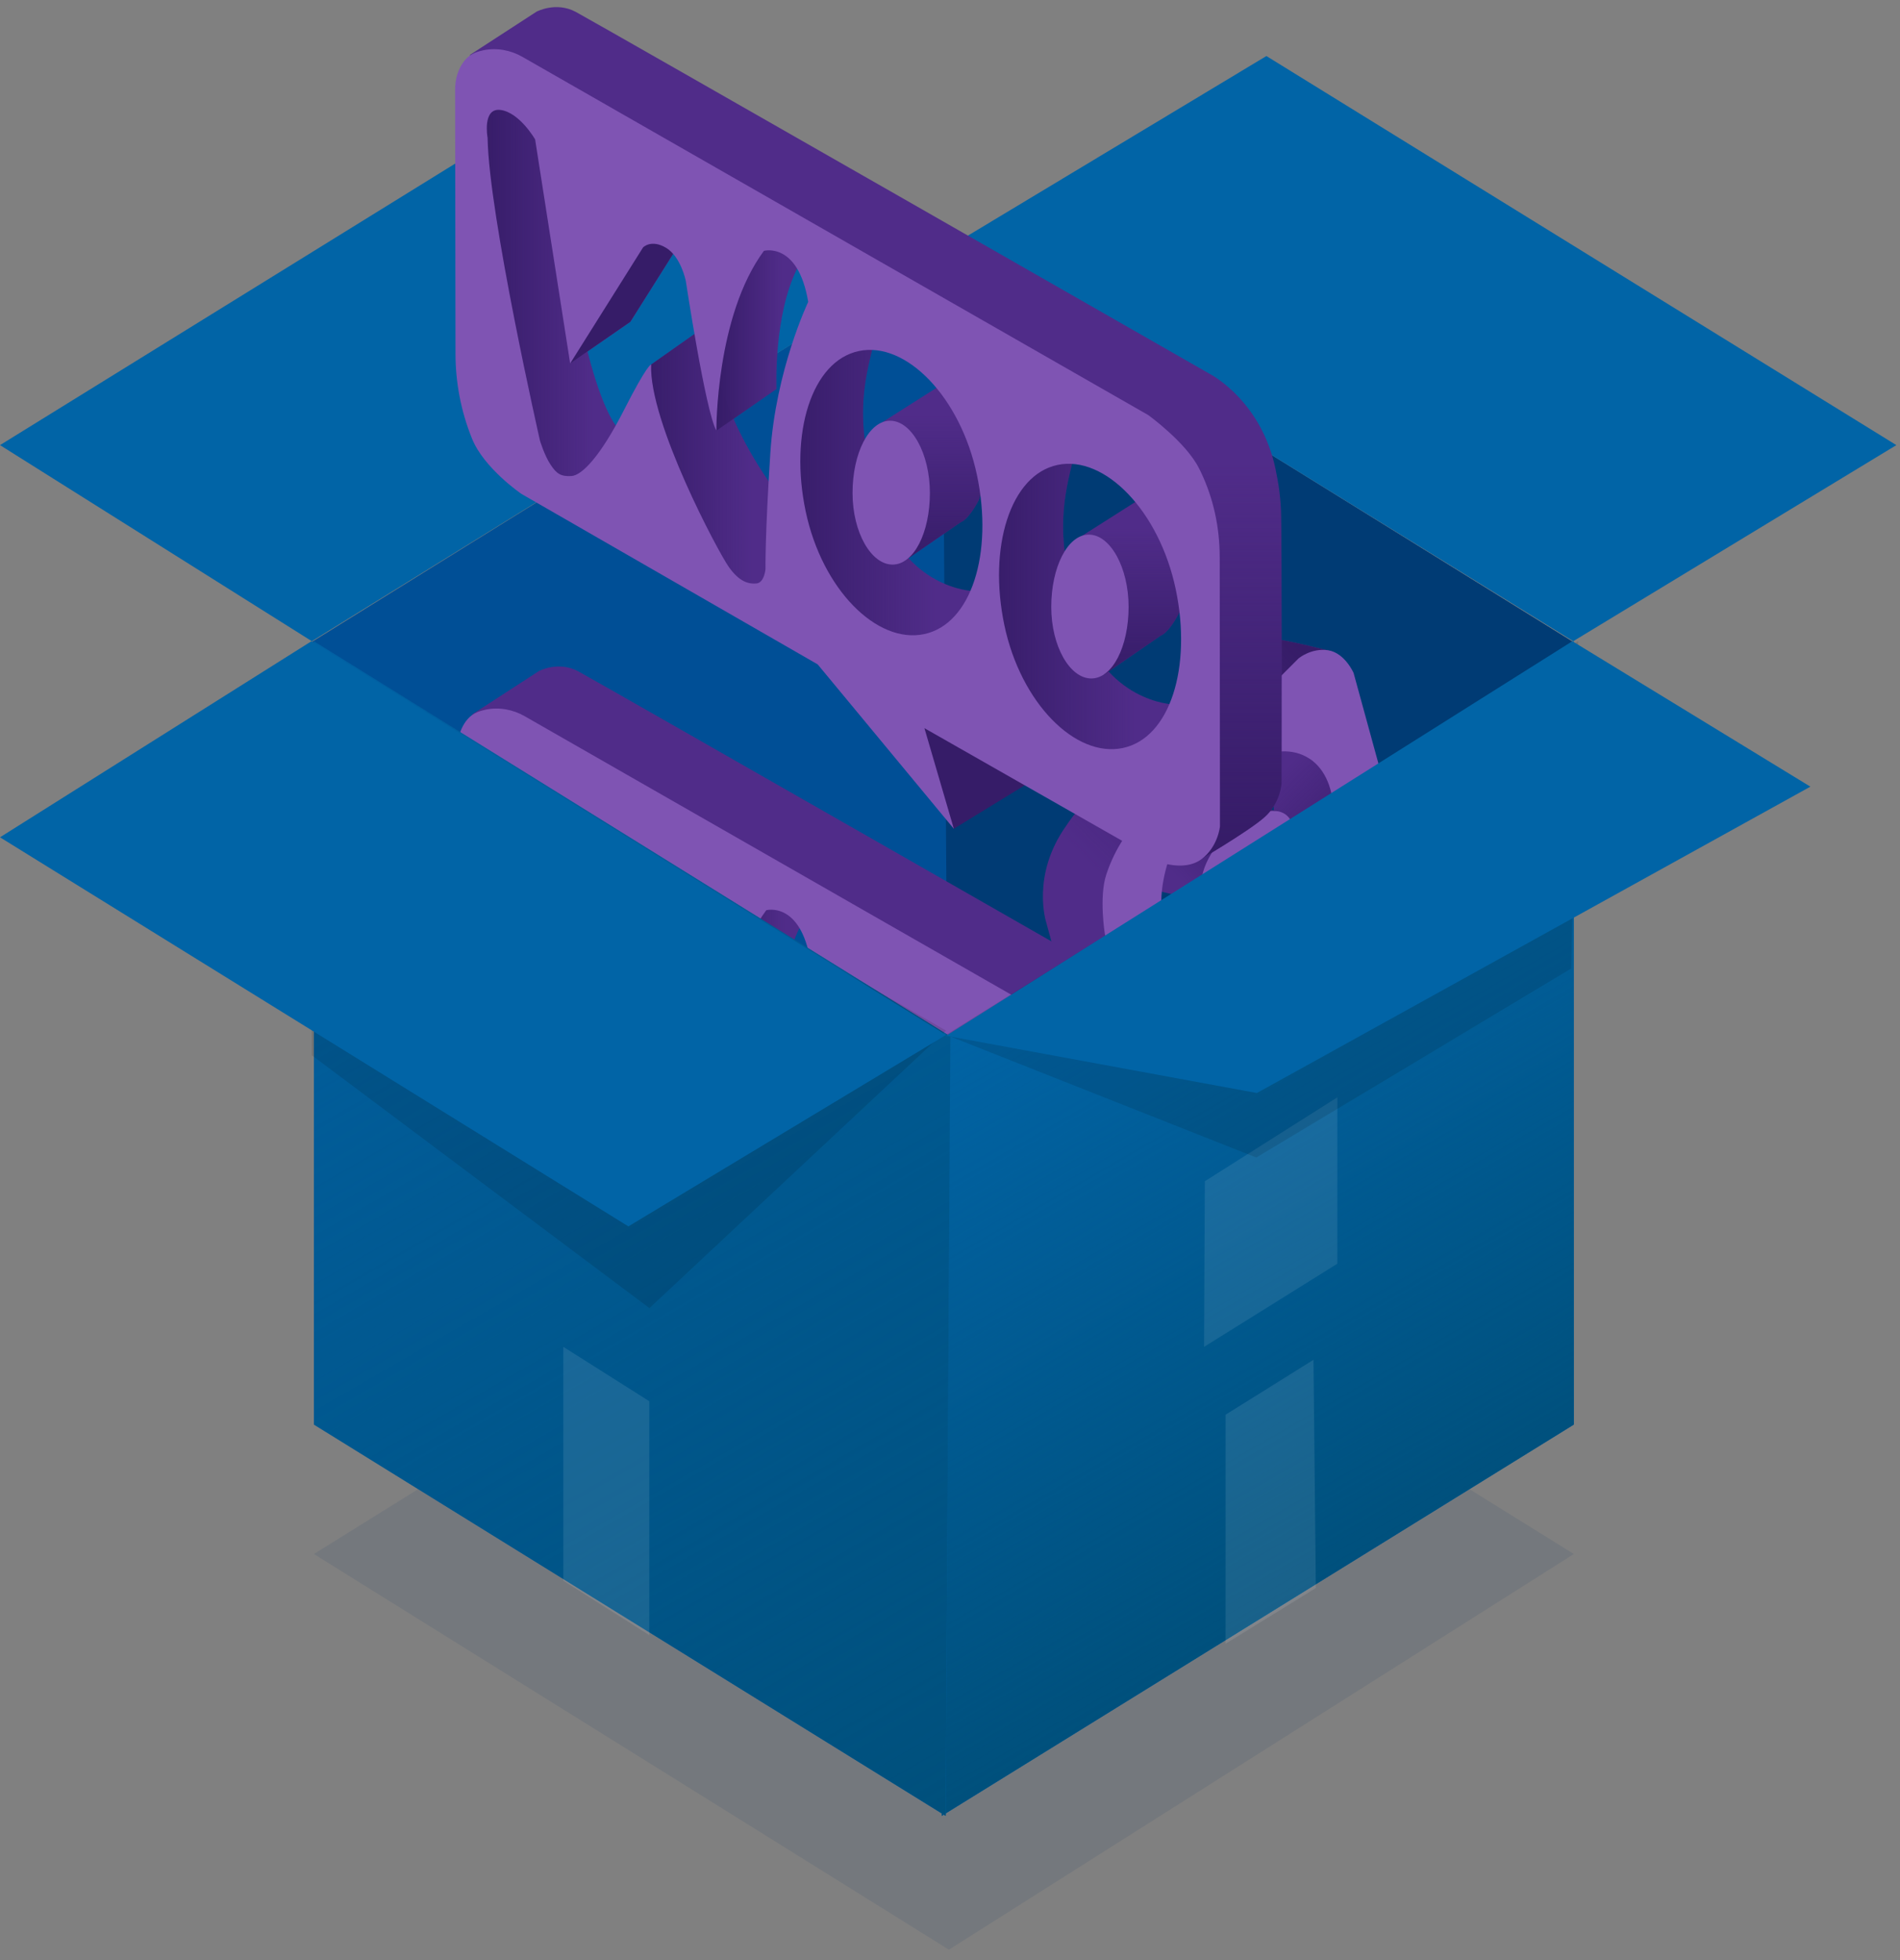 <?xml version="1.0" encoding="UTF-8"?><svg id="Layer_1" xmlns="http://www.w3.org/2000/svg" xmlns:xlink="http://www.w3.org/1999/xlink" viewBox="0 0 480 495"><rect x="0" y="0" width="480" height="495" fill="#808080" stroke="none"/><defs><style>.cls-1{fill:url(#linear-gradient-2);}.cls-2{fill:url(#linear-gradient-26);}.cls-2,.cls-3,.cls-4,.cls-5,.cls-6,.cls-7,.cls-8,.cls-9,.cls-10,.cls-11{isolation:isolate;}.cls-12{fill:url(#linear-gradient-17);}.cls-13{fill:#361c68;}.cls-14{fill:#7f54b3;}.cls-15{fill:url(#linear-gradient-15);}.cls-16{fill:url(#linear-gradient-18);}.cls-17{fill:url(#linear-gradient-14);}.cls-18{fill:url(#linear-gradient-20);}.cls-19{fill:url(#linear-gradient-6);}.cls-3{fill:#004f96;}.cls-20{fill:url(#linear-gradient-11);}.cls-21{fill:url(#linear-gradient-10);}.cls-22{fill:#502c89;}.cls-4{fill:#003b74;}.cls-23{fill:url(#linear-gradient-16);}.cls-24{fill:#623b9b;}.cls-25{fill:url(#linear-gradient-21);}.cls-5{opacity:.1;}.cls-5,.cls-8{fill:#fff;}.cls-26{fill:url(#linear-gradient-5);}.cls-6{fill:url(#linear-gradient-25);}.cls-27{fill:url(#linear-gradient-7);}.cls-7{fill:#0161a4;}.cls-28{fill:url(#linear-gradient-24);}.cls-29{fill:url(#linear-gradient-9);}.cls-30{fill:url(#linear-gradient-22);}.cls-8{opacity:.09;}.cls-31{fill:url(#linear-gradient-3);}.cls-9{fill:rgba(6,50,106,.5);opacity:.18;}.cls-32{fill:url(#linear-gradient);}.cls-10{opacity:.11;}.cls-11{fill:#0164a6;}.cls-33{fill:url(#linear-gradient-23);}.cls-34{fill:url(#linear-gradient-19);}.cls-35{fill:url(#linear-gradient-4);}.cls-36{fill:url(#linear-gradient-8);}.cls-37{fill:url(#linear-gradient-12);}.cls-38{fill:url(#linear-gradient-13);}</style><linearGradient id="linear-gradient" x1="308.23" y1="377.65" x2="308.23" y2="260.18" gradientUnits="userSpaceOnUse"><stop offset="0" stop-color="#361c68"/><stop offset=".8" stop-color="#361c68" stop-opacity="0"/></linearGradient><linearGradient id="linear-gradient-2" x1="198.8" y1="290.32" x2="246.32" y2="290.32" xlink:href="#linear-gradient"/><linearGradient id="linear-gradient-3" x1="249.34" y1="318.94" x2="296.86" y2="318.94" xlink:href="#linear-gradient"/><linearGradient id="linear-gradient-4" x1="122.2" y1="239.82" x2="157.51" y2="239.82" xlink:href="#linear-gradient"/><linearGradient id="linear-gradient-5" x1="162.72" y1="282.59" x2="197.37" y2="282.59" xlink:href="#linear-gradient"/><linearGradient id="linear-gradient-6" x1="181.47" y1="251.83" x2="202.42" y2="251.83" xlink:href="#linear-gradient"/><linearGradient id="linear-gradient-7" x1="235.86" y1="308.3" x2="235.86" y2="262.25" xlink:href="#linear-gradient"/><linearGradient id="linear-gradient-8" x1="286.39" y1="336.93" x2="286.39" y2="290.88" xlink:href="#linear-gradient"/><linearGradient id="linear-gradient-9" x1="371.05" y1="282.84" x2="371.05" y2="188.04" gradientTransform="translate(392.14 627.56) rotate(-135)" xlink:href="#linear-gradient"/><linearGradient id="linear-gradient-10" x1="282.74" y1="212.36" x2="321.09" y2="212.36" gradientTransform="translate(392.14 627.56) rotate(-135)" xlink:href="#linear-gradient"/><linearGradient id="linear-gradient-11" x1="323.53" y1="235.46" x2="361.88" y2="235.46" gradientTransform="translate(392.14 627.56) rotate(-135)" xlink:href="#linear-gradient"/><linearGradient id="linear-gradient-12" x1="220.92" y1="171.61" x2="249.42" y2="171.61" gradientTransform="translate(392.14 627.56) rotate(-135)" xlink:href="#linear-gradient"/><linearGradient id="linear-gradient-13" x1="253.62" y1="206.13" x2="281.59" y2="206.13" gradientTransform="translate(392.14 627.56) rotate(-135)" xlink:href="#linear-gradient"/><linearGradient id="linear-gradient-14" x1="268.75" y1="181.3" x2="285.66" y2="181.3" gradientTransform="translate(392.14 627.56) rotate(-135)" xlink:href="#linear-gradient"/><linearGradient id="linear-gradient-15" x1="312.64" y1="226.87" x2="312.64" y2="189.71" gradientTransform="translate(392.14 627.56) rotate(-135)" xlink:href="#linear-gradient"/><linearGradient id="linear-gradient-16" x1="353.43" y1="249.98" x2="353.43" y2="212.81" gradientTransform="translate(392.14 627.56) rotate(-135)" xlink:href="#linear-gradient"/><linearGradient id="linear-gradient-17" x1="307.64" y1="211.13" x2="307.64" y2="93.66" xlink:href="#linear-gradient"/><linearGradient id="linear-gradient-18" x1="198.21" y1="123.8" x2="245.73" y2="123.8" xlink:href="#linear-gradient"/><linearGradient id="linear-gradient-19" x1="248.75" y1="152.43" x2="296.27" y2="152.43" xlink:href="#linear-gradient"/><linearGradient id="linear-gradient-20" x1="121.61" y1="73.3" x2="156.92" y2="73.3" xlink:href="#linear-gradient"/><linearGradient id="linear-gradient-21" x1="162.13" y1="116.07" x2="196.78" y2="116.07" xlink:href="#linear-gradient"/><linearGradient id="linear-gradient-22" x1="180.88" y1="85.31" x2="201.83" y2="85.31" xlink:href="#linear-gradient"/><linearGradient id="linear-gradient-23" x1="235.26" y1="141.78" x2="235.26" y2="95.73" xlink:href="#linear-gradient"/><linearGradient id="linear-gradient-24" x1="285.8" y1="170.41" x2="285.8" y2="124.36" xlink:href="#linear-gradient"/><linearGradient id="linear-gradient-25" x1="362.02" y1="386.92" x2="273.5" y2="233.59" gradientUnits="userSpaceOnUse"><stop offset="0" stop-color="#00507c"/><stop offset="1" stop-color="#00507c" stop-opacity="0"/></linearGradient><linearGradient id="linear-gradient-26" x1="243.51" y1="455.92" x2="75.16" y2="164.32" xlink:href="#linear-gradient-25"/></defs><g><path class="cls-3" d="M78.8,162.1L237.98,63.33l159.37,98.77-158,99.75L78.8,162.1Z"/><path class="cls-4" d="M237.98,63.33l159.37,98.77-158,99.75-1.37-198.52Z"/><path class="cls-11" d="M0,112.41L158.93,14.15l78.98,49.33L78.78,161.93,0,112.41ZM319.93,14.15l159.15,98.26-81.63,49.52L237.91,63.48,319.93,14.15Z"/><g><path class="cls-22" d="M119.28,180.41l16.86-10.94s4.89-2.62,9.89,.04,160.22,91.45,160.22,91.45c0,0,13.82,7.03,16.94,25.86,0,0,.81,3.51,1.04,8.8,.23,5.29,.13,68.63,.13,68.63,0,0-.15,4.97-4.33,8.67s-17.58,11.49-17.58,11.49c0,0,2.43-101.22-5.36-105.51-7.79-4.28-177.81-98.48-177.81-98.48"/><path class="cls-32" d="M323.18,286.81c-1.83-11.07-7.36-18.06-11.61-21.94l-19.49,11.26c2.63,1.46,4.36,2.41,5,2.76,7.79,4.28,5.36,105.51,5.36,105.51,0,0,13.39-7.79,17.58-11.49,4.19-3.7,4.33-8.67,4.33-8.67,0,0,.1-63.34-.13-68.63-.23-5.29-1.04-8.8-1.04-8.8Z"/><path class="cls-22" d="M157.51,275.52s-7.79-4.67-14.28-51.16-21.03-31.68-21.03-31.68l.26,31.42s8.05,61.28,16.88,64.14c8.83,2.86,13.5-1.56,13.5-1.56l4.67-11.17Z"/><polygon class="cls-24" points="144.64 258.31 159.83 247.8 172.64 227.48 153.36 226.11 144.64 258.31"/><path class="cls-22" d="M179.94,248.12l-14.85,10.46s-4.72,23.42-.83,26.54,18.89,28.63,20.45,29.21,11.1,2.73,11.1,2.73l1.56-25.51s-16.75-20.45-17.43-43.43Z"/><path class="cls-22" d="M181.58,275.27l15.19-10.52s-.82-18.45,5.28-30.53c2.89-5.73-11.81-5.84-11.81-5.84,0,0-9.91,23.41-8.65,46.89Z"/><path class="cls-22" d="M246.32,315.76s-17.14-.52-23.63-21.81c-6.49-21.29-3.9-30.38-1.3-41.03,2.6-10.65-15.84,5.45-15.84,5.45l-6.75,29.34,7.79,31.94,20.25,11.69,19.48-4.67v-10.91Z"/><path class="cls-22" d="M223.42,273.2l17.24-10.95s9.88,25.6,7.15,30.67-4.48,5.45-4.48,5.45l-14.41,9.93-3.12-34.86"/><path class="cls-22" d="M296.86,344.39s-17.14-.52-23.63-21.81c-6.49-21.29-3.9-30.38-1.3-41.03s-15.84,5.45-15.84,5.45l-6.75,29.34,7.79,31.94,20.25,11.69,19.48-4.67v-10.91Z"/><path class="cls-22" d="M273.96,301.82l17.24-10.95s9.88,25.6,7.15,30.67-4.48,5.45-4.48,5.45l-14.41,9.93-3.12-34.86"/><path class="cls-1" d="M246.32,315.76s-17.14-.52-23.63-21.81c-6.49-21.29-3.9-30.38-1.3-41.03,2.6-10.65-15.84,5.45-15.84,5.45l-6.75,29.34,7.79,31.94,20.25,11.69,19.48-4.67v-10.91Z"/><path class="cls-31" d="M296.86,344.39s-17.14-.52-23.63-21.81c-6.49-21.29-3.9-30.38-1.3-41.03s-15.84,5.45-15.84,5.45l-6.75,29.34,7.79,31.94,20.25,11.69,19.48-4.67v-10.91Z"/><path class="cls-35" d="M157.51,275.52s-7.79-4.67-14.28-51.16-21.03-31.68-21.03-31.68l.26,31.42s8.05,61.28,16.88,64.14c8.83,2.86,13.5-1.56,13.5-1.56l4.67-11.17Z"/><path class="cls-26" d="M179.94,248.12l-14.85,10.46s-4.72,23.42-.83,26.54,18.89,28.63,20.45,29.21,11.1,2.73,11.1,2.73l1.56-25.51s-16.75-20.45-17.43-43.43Z"/><path class="cls-19" d="M181.58,275.27l15.19-10.52s-.82-18.45,5.28-30.53c2.89-5.73-11.81-5.84-11.81-5.84,0,0-9.91,23.41-8.65,46.89Z"/><path class="cls-27" d="M223.42,273.2l17.24-10.95s9.88,25.6,7.15,30.67-4.48,5.45-4.48,5.45l-14.41,9.93-3.12-34.86"/><path class="cls-36" d="M273.96,301.82l17.24-10.95s9.88,25.6,7.15,30.67-4.48,5.45-4.48,5.45l-14.41,9.93-3.12-34.86"/><polygon class="cls-13" points="144.64 258.31 159.83 247.8 172.64 227.48 153.36 226.11 144.64 258.31"/><polyline class="cls-13" points="241.55 375.82 259.89 364.58 249.37 339.07 227.36 349.78"/><g><path class="cls-14" d="M225.47,272.76c-5.4,0-9.5,8.28-9.5,18.25s4.71,18.08,10.11,18.08,9.43-8.11,9.43-18.08-4.65-18.25-10.04-18.25Z"/><path class="cls-14" d="M275.67,301.53c-5.4,0-9.5,8.28-9.5,18.25s4.71,18.08,10.11,18.08,9.43-8.11,9.43-18.08-4.65-18.25-10.04-18.25Z"/><path class="cls-14" d="M308.72,307.14c0-7.39-1.56-14.71-4.74-21.38-.16-.33-.32-.66-.49-.99-3.32-6.58-12.82-13.43-12.82-13.43l-158.1-90.46c-2.98-1.71-6.49-2.36-9.85-1.67-.72,.15-1.45,.36-2.16,.65-1.96,.79-3.17,2.48-3.91,4.08s-1.08,3.39-1.08,5.17l.09,66.65c0,7.3,1.37,14.53,4.09,21.31,.03,.08,.06,.15,.09,.23,3.05,7.53,12.47,13.94,12.47,13.94l74.85,43.06,34.4,41.52-7.43-25.41,59.26,33.75s6.38,2.51,10.65-.61c4.27-3.12,4.75-8.34,4.75-8.34l-.06-68.06Zm-114.73,3s-.27,3.56-2.31,3.73c-2.04,.17-4.31-.44-6.95-4.14-2.65-3.7-20.25-36.7-19.64-51.15,0,0-.88-.27-6.85,11.47-5.97,11.74-10.65,16.55-13.3,16.69-2.65,.14-3.73-.54-5.29-2.92s-2.65-6.04-2.65-6.04c0,0-12.92-56.82-13.23-76.46,0,0-1.42-7.73,3.36-7.02s8.65,7.43,8.65,7.43l8.85,56.58,18.42-29.31s2.04-2.14,5.8,.1c3.77,2.24,4.99,8.34,4.99,8.34,0,0,5.02,33.14,7.73,37.82,0,0-.2-28.9,12.01-45.39,0,0,8.62-2.37,11.19,12.89,0,0-8.21,17.16-9.57,38.19-1.36,21.03-1.22,29.17-1.22,29.17Zm40.06,16.52c-11.95,2.52-25.77-11.31-29.92-31-4.15-19.69,1.49-37.97,13.44-40.49,11.95-2.52,25.69,11.68,29.84,31.37,4.15,19.69-1.41,37.61-13.36,40.12Zm50.2,28.76c-11.95,2.52-25.77-11.31-29.92-31-4.15-19.69,1.49-37.97,13.44-40.49,11.95-2.52,25.69,11.68,29.84,31.37,4.15,19.69-1.41,37.61-13.36,40.12Z"/></g></g><g><path class="cls-22" d="M325.04,385.57l-15.87-3.37s-4.29-1.29-5.62-5.67-39.25-143.62-39.25-143.62c0,0-3.87-11.9,5.09-24.42,0,0,1.54-2.46,4.43-5.61s39.09-39.24,39.09-39.24c0,0,2.92-2.75,7.42-2.47s16.59,3.47,16.59,3.47c0,0-59.15,56.38-57.15,63.27,2,6.89,45.27,157.67,45.27,157.67"/><path class="cls-29" d="M269.4,208.49c-5.27,7.36-6.1,14.51-5.89,19.15l17.54,4.7c-.67-2.33-1.11-3.87-1.28-4.43-2-6.89,57.15-63.27,57.15-63.27,0,0-12.09-3.2-16.59-3.47-4.5-.28-7.42,2.47-7.42,2.47,0,0-36.2,36.09-39.09,39.24-2.89,3.15-4.43,5.61-4.43,5.61Z"/><path class="cls-22" d="M357.5,309.48s1.78,7.11-21.04,37.34c-22.82,30.23-6.08,30.08-6.08,30.08l17.78-18.08s30.38-39.57,26.97-46.23-8.59-6.82-8.59-6.82l-9.04,3.7Z"/><polygon class="cls-24" points="355.03 326.65 340.36 323.98 321.45 328.26 331.67 340.04 355.03 326.65"/><path class="cls-22" d="M329.06,312.32l14.45,2.5s16.06-10.67,15.62-14.67,5.56-27.12,5-28.34-4.78-7.89-4.78-7.89l-15.45,13.67s-2.11,21.23-14.84,34.73Z"/><path class="cls-22" d="M343.62,295.89l-14.67-2.67s-10.06,11-20.43,14.41c-4.92,1.62,3.41,10.08,3.41,10.08,0,0,19.01-7.7,31.7-21.82Z"/><path class="cls-22" d="M329.78,235.83s9.48,10.08,1.04,25.93c-8.45,15.86-15.11,19.56-22.67,24.15-7.56,4.59,12.15,5.93,12.15,5.93l20.6-12.89,13.78-22.67-4.89-18.23-13.78-8.45-6.22,6.22Z"/><path class="cls-22" d="M318.56,273.19l-16.09-3.59s8.97-20.25,13.42-21.58,5.67-.56,5.67-.56l13.89,2.56-18.12,21.67"/><path class="cls-22" d="M317.28,190.66s9.48,10.08,1.04,25.93c-8.45,15.86-15.11,19.56-22.67,24.15s12.15,5.93,12.15,5.93l20.6-12.89,13.78-22.67-4.89-18.23-13.78-8.45-6.22,6.22Z"/><path class="cls-22" d="M306.06,228.02l-16.09-3.59s8.97-20.25,13.42-21.58c4.45-1.33,5.67-.56,5.67-.56l13.89,2.56-18.12,21.67"/><path class="cls-21" d="M329.78,235.83s9.48,10.08,1.04,25.93c-8.45,15.86-15.11,19.56-22.67,24.15-7.56,4.59,12.15,5.93,12.15,5.93l20.6-12.89,13.78-22.67-4.89-18.23-13.78-8.45-6.22,6.22Z"/><path class="cls-20" d="M317.28,190.66s9.48,10.08,1.04,25.93c-8.45,15.86-15.11,19.56-22.67,24.15s12.15,5.93,12.15,5.93l20.6-12.89,13.78-22.67-4.89-18.23-13.78-8.45-6.22,6.22Z"/><path class="cls-37" d="M357.5,309.48s1.78,7.11-21.04,37.34c-22.82,30.23-6.08,30.08-6.08,30.08l17.78-18.08s30.38-39.57,26.97-46.23-8.59-6.82-8.59-6.82l-9.04,3.7Z"/><path class="cls-38" d="M329.06,312.32l14.45,2.5s16.06-10.67,15.62-14.67,5.56-27.12,5-28.34-4.78-7.89-4.78-7.89l-15.45,13.67s-2.11,21.23-14.84,34.73Z"/><path class="cls-17" d="M343.62,295.89l-14.67-2.67s-10.06,11-20.43,14.41c-4.92,1.62,3.41,10.08,3.41,10.08,0,0,19.01-7.7,31.7-21.82Z"/><path class="cls-15" d="M318.56,273.19l-16.09-3.59s8.97-20.25,13.42-21.58,5.67-.56,5.67-.56l13.89,2.56-18.12,21.67"/><path class="cls-23" d="M306.06,228.02l-16.09-3.59s8.97-20.25,13.42-21.58c4.45-1.33,5.67-.56,5.67-.56l13.89,2.56-18.12,21.67"/><polygon class="cls-13" points="355.03 326.65 340.36 323.98 321.45 328.26 331.67 340.04 355.03 326.65"/><polyline class="cls-13" points="366.78 204.29 349.9 200.23 341.34 220.79 360.01 227.24"/><g><path class="cls-14" d="M317.14,272.27c3.08,3.08,10.15,.69,15.83-4.99,5.69-5.69,7.63-13.01,4.55-16.09s-10.01-.75-15.7,4.94-7.76,13.07-4.68,16.14Z"/><path class="cls-14" d="M304.91,227.21c3.08,3.08,10.15,.69,15.83-4.99s7.63-13.01,4.55-16.09-10.01-.75-15.7,4.94-7.76,13.07-4.68,16.14Z"/><path class="cls-14" d="M289.25,205.14c-4.21,4.22-7.51,9.29-9.49,14.91-.1,.28-.2,.56-.29,.85-1.86,5.65-.35,14.98-.35,14.98l38.6,141.84c.73,2.68,2.35,5.05,4.67,6.58,.5,.33,1.03,.62,1.6,.87,1.57,.67,3.23,.39,4.56-.1s2.55-1.32,3.57-2.34l37.99-38.09c4.16-4.17,7.51-9.08,9.82-14.49,.03-.06,.05-.12,.08-.18,2.56-6.04,.84-15.07,.84-15.07l-18.14-67.29,4.07-43.32-10.26,18.74-14.56-53.08s-2.21-5.07-6.43-5.73c-4.22-.66-7.47,2.05-7.47,2.05l-38.81,38.88Zm67.19,63.76s2.19-1.88,3.45-.81c1.26,1.06,2.21,2.71,1.61,6.33-.6,3.62-9.39,32.5-17.98,40.4,0,0,.35,.66,10.45-2.63,10.1-3.29,15.52-3.37,17.11-1.94,1.59,1.43,1.82,2.44,1.36,4.68s-1.94,4.96-1.94,4.96c0,0-25.05,39.8-36.08,51.18,0,0-3.6,5.23-5.92,2.09s-.7-9.18-.7-9.18l27.24-37.34-27.24,6.21s-2.38,.06-3.25-3.37c-.87-3.43,1.92-7.61,1.92-7.61,0,0,16.05-21.78,17.17-26,0,0-16.38,16.61-32.75,19.05,0,0-6.27-3.56,.97-13.74,0,0,14.48-5.11,27.26-16.34,12.78-11.23,17.34-15.95,17.34-15.95Zm-13.44-32.29c8.26,5.38,8.25,21.16-.62,34.77-8.87,13.61-22.52,20.82-30.78,15.44-8.26-5.38-8-21.33,.87-34.93,8.87-13.61,22.26-20.66,30.52-15.27Zm-12.23-45.06c8.26,5.38,8.25,21.16-.62,34.77-8.87,13.61-22.52,20.82-30.78,15.44-8.26-5.38-8-21.33,.87-34.93,8.87-13.61,22.26-20.66,30.52-15.27Z"/></g></g><g><path class="cls-22" d="M118.68,13.89l16.86-10.94s4.89-2.62,9.89,.04,160.22,91.45,160.22,91.45c0,0,13.82,7.03,16.94,25.86,0,0,.81,3.51,1.04,8.8s.13,68.63,.13,68.63c0,0-.15,4.97-4.33,8.67s-17.58,11.49-17.58,11.49c0,0,2.43-101.22-5.36-105.51-7.79-4.28-177.81-98.48-177.81-98.48"/><path class="cls-12" d="M322.59,120.29c-1.83-11.07-7.36-18.06-11.61-21.94l-19.49,11.26c2.63,1.46,4.36,2.41,5,2.76,7.79,4.28,5.36,105.51,5.36,105.51,0,0,13.39-7.79,17.58-11.49,4.19-3.7,4.33-8.67,4.33-8.67,0,0,.1-63.34-.13-68.63-.23-5.29-1.04-8.8-1.04-8.8Z"/><path class="cls-22" d="M156.92,109s-7.79-4.67-14.28-51.16-21.03-31.68-21.03-31.68l.26,31.42s8.05,61.28,16.88,64.14,13.5-1.56,13.5-1.56l4.67-11.17Z"/><polygon class="cls-24" points="144.04 91.79 159.24 81.28 172.05 60.96 152.77 59.6 144.04 91.79"/><path class="cls-22" d="M179.35,81.6l-14.85,10.46s-4.72,23.42-.83,26.54,18.89,28.63,20.45,29.21,11.1,2.73,11.1,2.73l1.56-25.51s-16.75-20.45-17.43-43.43Z"/><path class="cls-22" d="M180.98,108.76l15.19-10.52s-.82-18.45,5.28-30.53c2.89-5.73-11.81-5.84-11.81-5.84,0,0-9.91,23.41-8.65,46.89Z"/><path class="cls-22" d="M245.73,149.25s-17.14-.52-23.63-21.81c-6.49-21.29-3.9-30.38-1.3-41.03,2.6-10.65-15.84,5.45-15.84,5.45l-6.75,29.34,7.79,31.94,20.25,11.69,19.48-4.67v-10.91Z"/><path class="cls-22" d="M222.83,106.68l17.24-10.95s9.88,25.6,7.15,30.67-4.48,5.45-4.48,5.45l-14.41,9.93-3.12-34.86"/><path class="cls-22" d="M296.27,177.87s-17.14-.52-23.63-21.81-3.9-30.38-1.3-41.03-15.84,5.45-15.84,5.45l-6.75,29.34,7.79,31.94,20.25,11.69,19.48-4.67v-10.91Z"/><path class="cls-22" d="M273.37,135.31l17.24-10.95s9.88,25.6,7.15,30.67-4.48,5.45-4.48,5.45l-14.41,9.93-3.12-34.86"/><path class="cls-16" d="M245.73,149.25s-17.14-.52-23.63-21.81c-6.49-21.29-3.9-30.38-1.3-41.03,2.6-10.65-15.84,5.45-15.84,5.45l-6.75,29.34,7.79,31.94,20.25,11.69,19.48-4.67v-10.91Z"/><path class="cls-34" d="M296.27,177.87s-17.14-.52-23.63-21.81-3.9-30.38-1.3-41.03-15.84,5.45-15.84,5.45l-6.75,29.34,7.79,31.94,20.25,11.69,19.48-4.67v-10.91Z"/><path class="cls-18" d="M156.92,109s-7.79-4.67-14.28-51.16-21.03-31.68-21.03-31.68l.26,31.42s8.05,61.28,16.88,64.14,13.5-1.56,13.5-1.56l4.67-11.17Z"/><path class="cls-25" d="M179.35,81.6l-14.85,10.46s-4.72,23.42-.83,26.54,18.89,28.63,20.45,29.21,11.1,2.73,11.1,2.73l1.56-25.51s-16.75-20.45-17.43-43.43Z"/><path class="cls-30" d="M180.98,108.76l15.19-10.52s-.82-18.45,5.28-30.53c2.89-5.73-11.81-5.84-11.81-5.84,0,0-9.91,23.41-8.65,46.89Z"/><path class="cls-33" d="M222.83,106.68l17.24-10.95s9.88,25.6,7.15,30.67-4.48,5.45-4.48,5.45l-14.41,9.93-3.12-34.86"/><path class="cls-28" d="M273.37,135.31l17.24-10.95s9.88,25.6,7.15,30.67-4.48,5.45-4.48,5.45l-14.41,9.93-3.12-34.86"/><polygon class="cls-13" points="144.04 91.79 159.24 81.28 172.05 60.96 152.77 59.6 144.04 91.79"/><polyline class="cls-13" points="240.96 209.3 259.3 198.06 248.78 172.55 226.77 183.26"/><g><path class="cls-14" d="M224.88,106.25c-5.4,0-9.5,8.28-9.5,18.25s4.71,18.08,10.11,18.08,9.43-8.11,9.43-18.08-4.65-18.25-10.04-18.25Z"/><path class="cls-14" d="M275.08,135.01c-5.4,0-9.5,8.28-9.5,18.25s4.71,18.08,10.11,18.08,9.43-8.11,9.43-18.08-4.65-18.25-10.04-18.25Z"/><path class="cls-14" d="M308.13,140.62c0-7.39-1.56-14.71-4.74-21.38-.16-.33-.32-.66-.49-.99-3.32-6.58-12.82-13.43-12.82-13.43L131.98,14.36c-2.98-1.71-6.49-2.36-9.85-1.67-.72,.15-1.45,.36-2.16,.65-1.96,.79-3.17,2.48-3.91,4.08s-1.08,3.39-1.08,5.17l.09,66.65c0,7.3,1.37,14.53,4.09,21.31,.03,.08,.06,.15,.09,.23,3.05,7.53,12.47,13.94,12.47,13.94l74.85,43.06,34.4,41.52-7.43-25.41,59.26,33.75s6.38,2.51,10.65-.61c4.27-3.12,4.75-8.34,4.75-8.34l-.06-68.06Zm-114.73,3s-.27,3.56-2.31,3.73c-2.04,.17-4.31-.44-6.95-4.14-2.65-3.7-20.25-36.7-19.64-51.15,0,0-.88-.27-6.85,11.47-5.97,11.74-10.65,16.55-13.3,16.69-2.65,.14-3.73-.54-5.29-2.92s-2.65-6.04-2.65-6.04c0,0-12.92-56.82-13.23-76.46,0,0-1.42-7.73,3.36-7.02s8.65,7.43,8.65,7.43l8.85,56.58,18.42-29.31s2.04-2.14,5.8,.1c3.77,2.24,4.99,8.34,4.99,8.34,0,0,5.02,33.14,7.73,37.82,0,0-.2-28.9,12.01-45.39,0,0,8.62-2.37,11.19,12.89,0,0-8.21,17.16-9.57,38.19-1.36,21.03-1.22,29.17-1.22,29.17Zm40.06,16.52c-11.95,2.52-25.77-11.31-29.92-31-4.15-19.69,1.49-37.97,13.44-40.49,11.95-2.52,25.69,11.68,29.84,31.37,4.15,19.69-1.41,37.61-13.36,40.12Zm50.2,28.76c-11.95,2.52-25.77-11.31-29.92-31-4.15-19.69,1.49-37.97,13.44-40.49,11.95-2.52,25.69,11.68,29.84,31.37,4.15,19.69-1.41,37.61-13.36,40.12Z"/></g></g></g><path class="cls-9" d="M79.3,392.45l159.05-98.93,159.25,98.93-157.88,99.92-160.42-99.92Z"/><path class="cls-11" d="M237.91,458.58l159.69-98.82V161.93l-158.52,99.79-1.18,196.85Z"/><path class="cls-6" d="M237.91,458.58l159.69-98.82V161.93l-158.52,99.79-1.18,196.85Z"/><path class="cls-7" d="M79.3,359.76l159.61,98.82,1.18-196.85L79.3,161.93v197.83Z"/><path class="cls-8" d="M304.18,340.14l33.68-21.01v-42.02l-33.48,21.2-.2,41.82Z"/><path class="cls-2" d="M79.3,359.76l159.61,98.82,1.18-196.85L79.3,161.93v197.83Z"/><path class="cls-5" d="M142.31,399.2l21.73,13.74v-59.07l-21.73-13.74v59.07Zm190.11,1.84l-22.81,14.07v-57.84l22.22-13.87,.59,57.65Z"/><path class="cls-10" d="M78.22,167.36l.58,99.16,85.27,63.83,74.93-70.08L78.22,167.36Zm320.47-5.43l-1.76,82.64-79.55,47.75-78.38-30.99,159.69-99.4Z"/><polygon class="cls-11" points="0 211.45 158.75 309.71 239 261.36 78.69 161.93 0 211.45"/><polygon class="cls-11" points="317.53 276.03 457.36 198.66 397.23 161.93 239 261.57 317.53 276.03"/></svg>